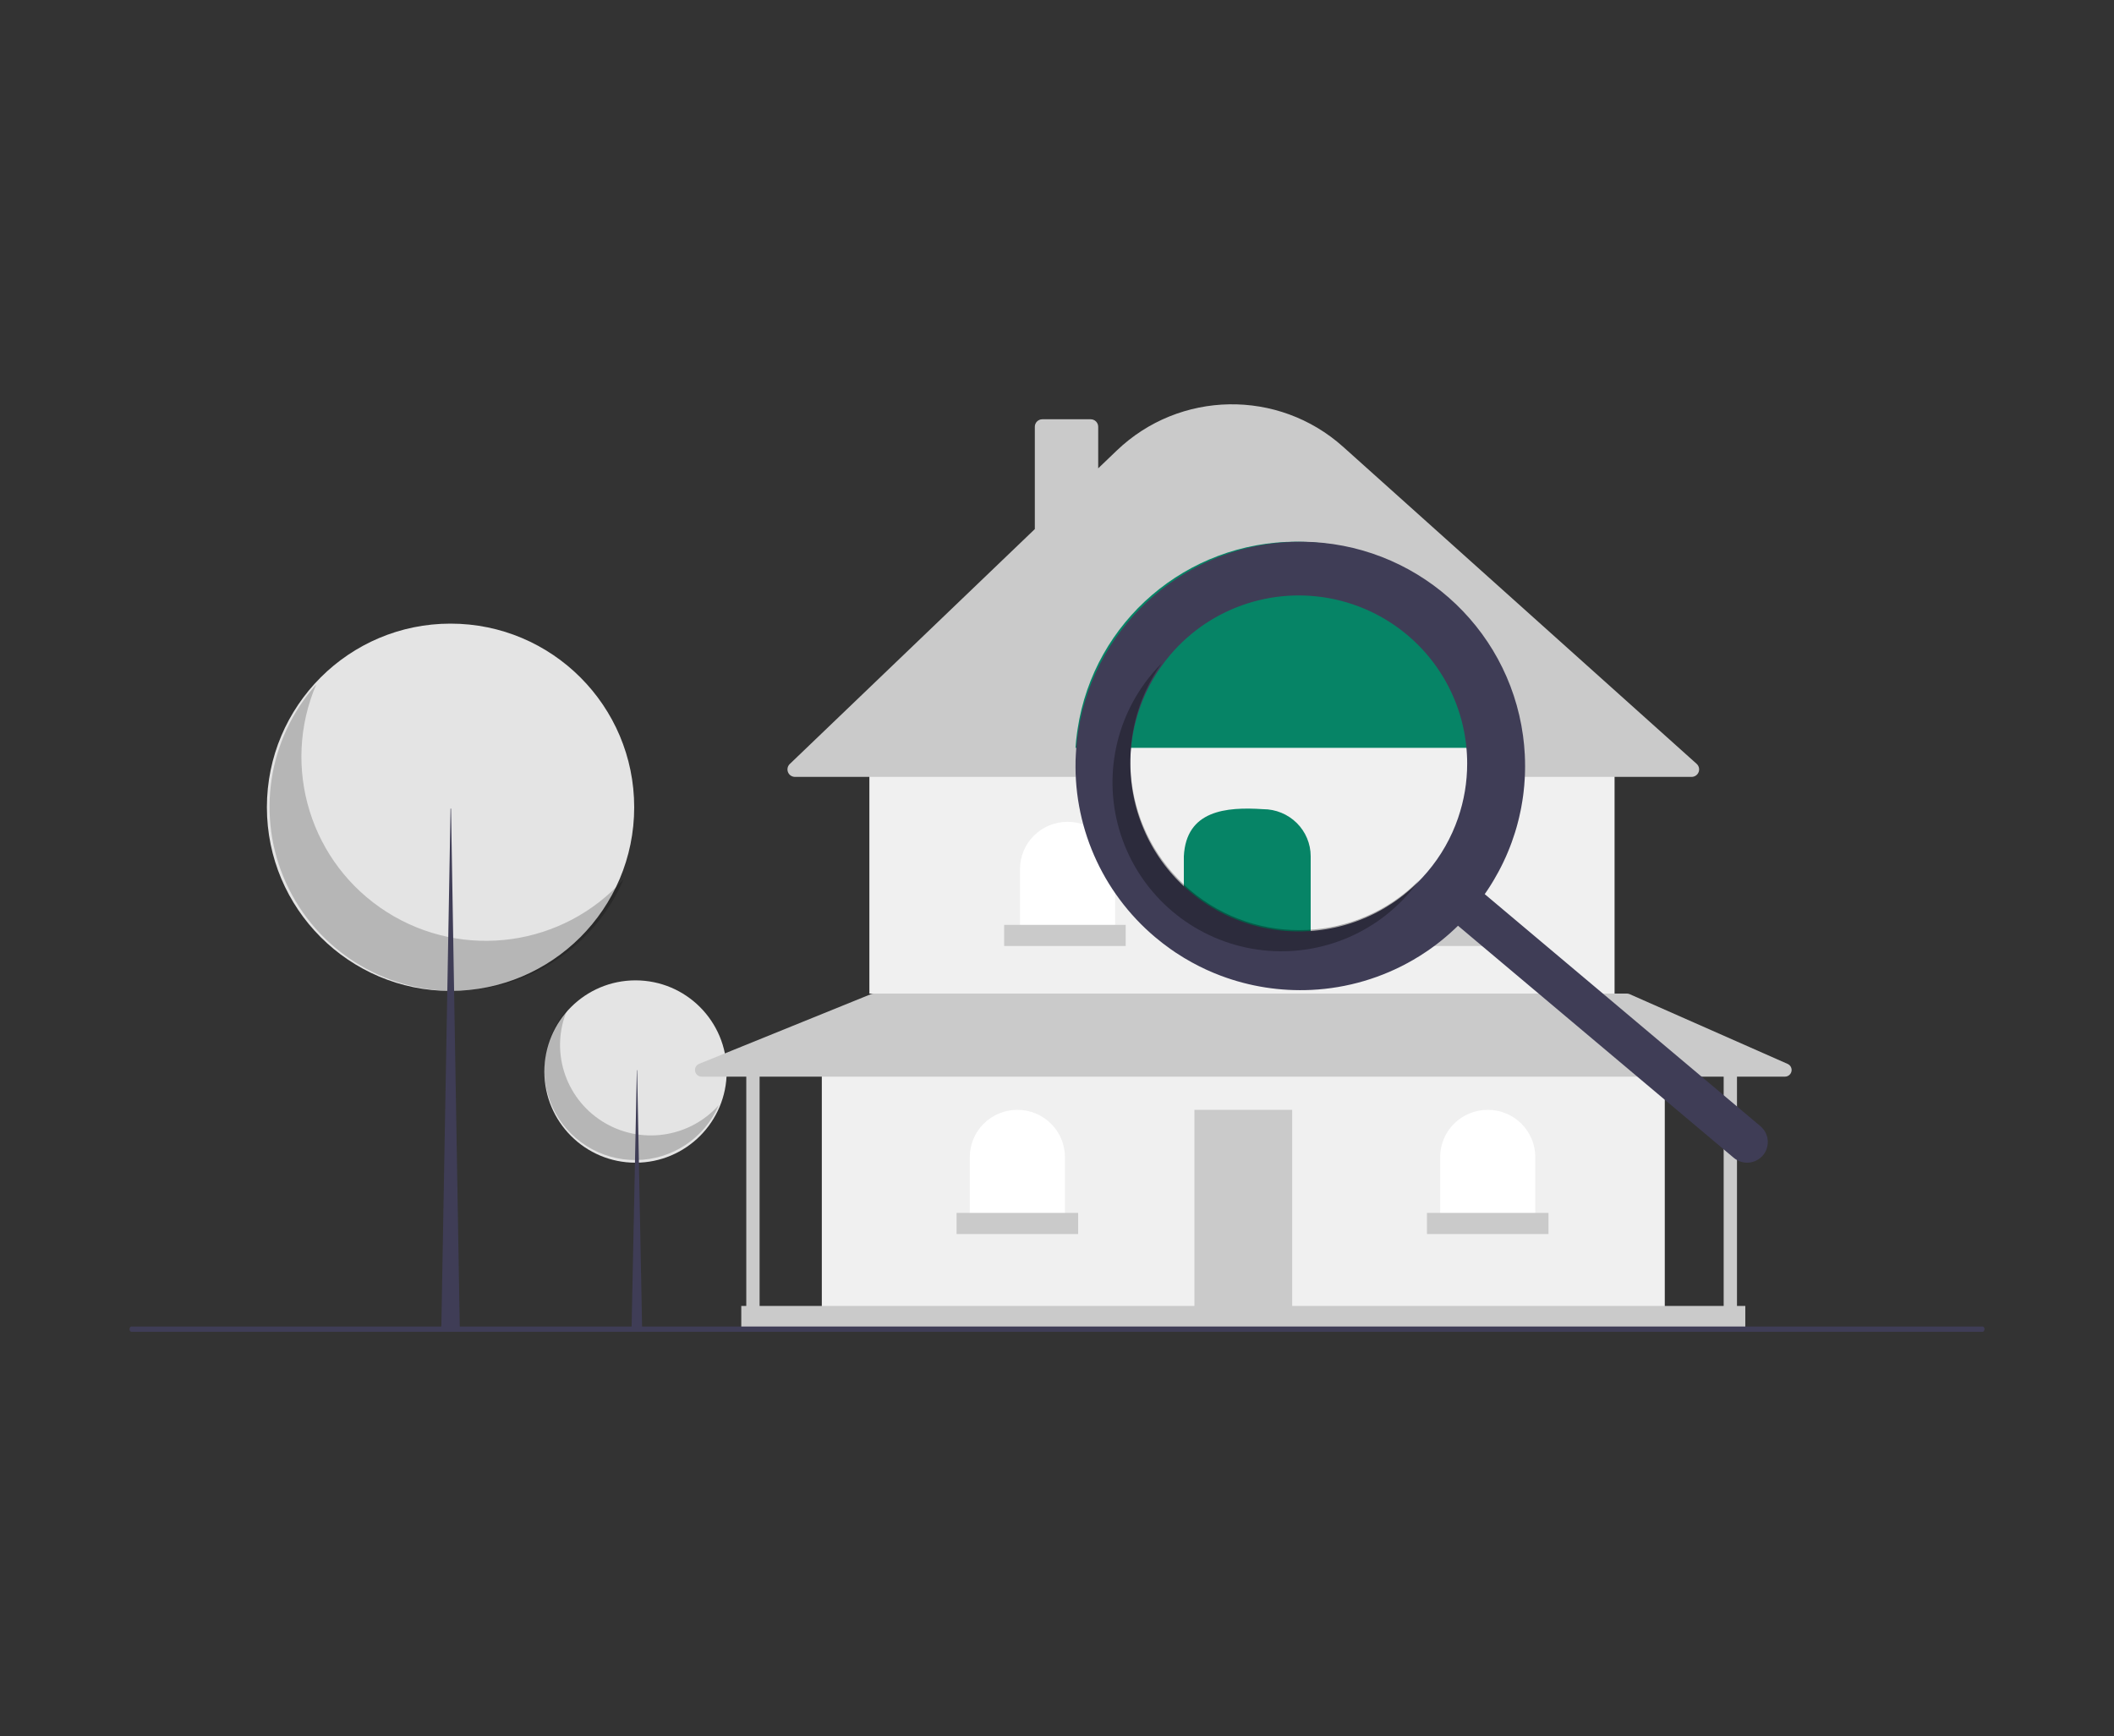 <svg xmlns="http://www.w3.org/2000/svg" xmlns:xlink="http://www.w3.org/1999/xlink" width="800px" height="657px" viewBox="0 0 800 657" version="1.1"><rect x="0" y="0" width="800" height="657" fill="#333333" stroke="none"/><title>Home equity</title><g id="Home-equity" stroke="none" stroke-width="1" fill="none" fill-rule="evenodd"><g id="home-equitiyi" transform="translate(49, 153)" fill-rule="nonzero"><circle id="Oval" fill="#E4E4E4" cx="191.5" cy="252.5" r="34.5"></circle><path d="M165.712,229 C159.089,244.424 164.669,262.355 178.893,271.348 C193.116,280.342 211.791,277.749 223,265.224 C217.647,277.692 205.405,285.839 191.786,285.998 C178.167,286.156 165.738,278.297 160.093,265.957 C154.448,253.617 156.652,239.124 165.712,229 L165.712,229 Z" id="Path" fill="#000000" opacity="0.2"></path><polygon id="Path" fill="#3F3D56" points="192 252 192.105 252 194 350 190 350"></polygon><circle id="Oval" fill="#E4E4E4" cx="121.5" cy="152.5" r="69.5"></circle><path d="M70.689,106 C57.241,137.39 68.571,173.879 97.449,192.183 C126.327,210.486 164.243,205.209 187,179.719 C176.131,205.093 151.278,221.672 123.627,221.995 C95.976,222.318 70.74,206.324 59.279,181.211 C47.818,156.099 52.293,126.603 70.689,106 Z" id="Path" fill="#000000" opacity="0.2"></path><polygon id="Path" fill="#3F3D56" points="121.5 153 121.684 153 125 350 118 350"></polygon><rect id="Rectangle" fill="#F0F0F0" x="262" y="248" width="319" height="95"></rect><rect id="Rectangle" fill="#CACACA" x="403" y="267" width="37" height="75"></rect><rect id="Rectangle" fill="#F0F0F0" x="280" y="136" width="282" height="87"></rect><path d="M591.16,141 L251.84,141 C250.681,141 249.639,140.298 249.206,139.225 C248.773,138.153 249.036,136.926 249.872,136.125 L342.608,47.222 L342.608,8.498 C342.61,6.934 343.881,5.667 345.448,5.665 L363.751,5.665 C365.319,5.667 366.59,6.934 366.591,8.498 L366.591,24.231 L373.596,17.516 C397.374,-5.28 434.764,-5.9 459.289,16.094 L593.059,136.061 C593.933,136.845 594.233,138.086 593.812,139.181 C593.39,140.277 592.336,141 591.16,141 L591.16,141 Z" id="Path" fill="#CACACA"></path><path d="M355,158 L355,158 C359.774,158 364.352,159.882 367.728,163.233 C371.104,166.583 373,171.127 373,175.866 L373,200 L337,200 L337,175.866 C337,171.127 338.896,166.583 342.272,163.233 C345.648,159.882 350.226,158 355,158 Z" id="Path" fill="#FFFFFF"></path><path d="M421,159 L421,159 C430.941,159 439,166.999 439,176.866 L439,201 L403,201 L403,176.866 C403,166.999 411.059,159 421,159 L421,159 Z" id="Path" fill="#FFFFFF"></path><path d="M488,159 L488,159 C497.941,159 506,166.999 506,176.866 L506,201 L470,201 L470,176.866 C470,166.999 478.059,159 488,159 Z" id="Path" fill="#FFFFFF"></path><path d="M514,267 L514,267 C523.941,267 532,274.999 532,284.866 L532,309 L496,309 L496,284.866 C496,274.999 504.059,267 514,267 Z" id="Path" fill="#FFFFFF"></path><path d="M336,267 L336,267 C345.941,267 354,274.999 354,284.866 L354,309 L318,309 L318,284.866 C318,280.127 319.896,275.583 323.272,272.233 C326.648,268.882 331.226,267 336,267 Z" id="Path" fill="#FFFFFF"></path><path d="M627.499,249.621 L567.689,223.215 C567.368,223.073 567.02,223 566.669,223 L281.624,223 C281.299,223 280.976,223.063 280.675,223.185 L215.571,249.591 C214.455,250.044 213.816,251.223 214.047,252.403 C214.278,253.584 215.315,254.436 216.521,254.436 L233.412,254.436 L233.412,341.198 L231.522,341.198 L231.522,350 L611.479,350 L611.479,341.198 L608.328,341.198 L608.328,254.436 L626.479,254.436 C627.67,254.436 628.699,253.604 628.945,252.441 C629.192,251.278 628.588,250.102 627.499,249.621 L627.499,249.621 Z M603.287,341.198 L238.453,341.198 L238.453,254.436 L603.287,254.436 L603.287,341.198 Z" id="Shape" fill="#CACACA"></path><rect id="Rectangle" fill="#CACACA" x="331" y="197" width="46" height="8"></rect><rect id="Rectangle" fill="#CACACA" x="398" y="197" width="46" height="8"></rect><rect id="Rectangle" fill="#CACACA" x="466" y="197" width="46" height="8"></rect><rect id="Rectangle" fill="#CACACA" x="491" y="306" width="46" height="8"></rect><rect id="Rectangle" fill="#CACACA" x="313" y="306" width="46" height="8"></rect><path d="M701.228,351 L0.772,351 C0.346,351 0,350.552 0,350 C0,349.448 0.346,349 0.772,349 L701.228,349 C701.654,349 702,349.448 702,350 C702,350.552 701.654,351 701.228,351 Z" id="Path" fill="#3F3D56"></path><path d="M525,135.539 C525,136.031 524.992,136.53 524.985,137.022 C524.977,137.614 524.961,138.198 524.938,138.79 C524.915,139.305 524.892,139.813 524.861,140.32 C524.768,142.019 524.621,143.71 524.42,145.409 C524.374,145.84 524.32,146.262 524.258,146.693 C524.212,147.023 524.165,147.362 524.111,147.7 C524.057,148.077 524.003,148.453 523.941,148.83 C523.818,149.629 523.678,150.429 523.524,151.228 C523.447,151.628 523.37,152.028 523.284,152.427 C523.122,153.219 522.944,154.019 522.759,154.811 C522.744,154.872 522.728,154.941 522.713,155.003 C522.62,155.395 522.527,155.779 522.427,156.171 C522.396,156.286 522.373,156.394 522.334,156.509 C522.264,156.801 522.187,157.094 522.11,157.386 C522.002,157.793 521.893,158.193 521.778,158.6 C521.592,159.231 521.407,159.853 521.213,160.484 C521.189,160.549 521.169,160.616 521.152,160.683 C520.781,161.875 520.386,163.051 519.954,164.22 C519.73,164.835 519.49,165.457 519.251,166.072 C519.011,166.687 518.764,167.302 518.509,167.909 C518.261,168.501 518.006,169.093 517.751,169.677 C517.689,169.816 517.628,169.954 517.558,170.093 C517.288,170.7 517.009,171.292 516.723,171.884 C516.716,171.891 516.716,171.907 516.708,171.914 C516.484,172.391 516.244,172.868 516.005,173.337 C516.004,173.351 515.999,173.365 515.989,173.375 C515.758,173.836 515.518,174.297 515.271,174.751 L514.876,175.497 L514.83,175.581 C514.336,176.496 513.826,177.403 513.284,178.303 C513.169,178.502 513.053,178.702 512.937,178.894 C512.821,179.094 512.697,179.294 512.574,179.486 C512.496,179.625 512.411,179.763 512.318,179.901 C512.156,180.163 511.994,180.432 511.824,180.693 C511.793,180.747 511.754,180.801 511.724,180.855 C511.43,181.308 511.136,181.754 510.842,182.208 C510.479,182.753 510.108,183.291 509.73,183.83 L501.337,197.19 L500.974,196.89 L500.874,196.798 L500.866,196.798 L500.533,196.521 L499.622,195.752 C499.343,196.021 499.073,196.29 498.795,196.552 C498.687,196.659 498.571,196.759 498.462,196.867 C498.377,196.944 498.3,197.021 498.215,197.098 C483.706,211.192 464.406,219.354 444.135,219.967 L444.112,219.967 C428.767,220.386 413.577,216.82 400.04,209.62 C399.738,209.466 399.445,209.312 399.151,209.136 C397.389,208.182 395.666,207.175 393.973,206.099 C393.966,206.091 393.958,206.091 393.95,206.084 C391.987,204.7 390.071,203.224 388.201,201.656 C367.862,184.602 356.727,159.057 358.116,132.633 C358.139,132.118 358.17,131.61 358.209,131.095 C358.332,129.235 358.523,127.382 358.781,125.537 C358.85,125.022 358.928,124.507 359.005,124 L524.212,124 C524.536,126.352 524.76,128.717 524.884,131.095 C524.961,132.579 525,134.055 525,135.539 Z" id="Path" fill="#F0F0F0"></path><path d="M524.326,122.889 C518.167,82.14 482.979,52 441.562,52 C400.145,52 364.957,82.14 358.798,122.889 C358.72,123.398 358.643,123.914 358.573,124.43 C358.318,126.279 358.127,128.136 358,130 L525,130 C524.876,127.62 524.651,125.249 524.326,122.889 Z" id="Path" fill="#068466"></path><path d="M447,209 L399,209 L399,171.036 C399.886,153.686 414.884,152.285 428.976,153.217 C433.756,153.216 438.341,155.094 441.721,158.435 C445.101,161.777 447,166.31 447,171.036 L447,209 Z" id="Path" fill="#068466"></path><path d="M379.907,123.812 C379.876,124.005 379.837,124.198 379.806,124.391 C379.837,124.198 379.876,124.005 379.915,123.812 L379.907,123.812 Z M378.948,130.929 C378.925,131.222 378.902,131.515 378.887,131.808 C378.902,131.515 378.925,131.222 378.956,130.929 C378.955,130.875 378.958,130.821 378.964,130.767 C378.956,130.821 378.956,130.875 378.948,130.929 L378.948,130.929 Z M379.907,123.812 C379.876,124.005 379.837,124.198 379.806,124.391 C379.837,124.198 379.876,124.005 379.915,123.812 L379.907,123.812 Z M378.887,131.808 C378.902,131.515 378.925,131.222 378.956,130.929 C378.955,130.875 378.958,130.821 378.964,130.767 C378.956,130.821 378.956,130.875 378.948,130.929 C378.925,131.222 378.902,131.515 378.887,131.808 L378.887,131.808 Z M617.698,273.654 C617.548,273.495 617.388,273.346 617.219,273.207 L617.211,273.199 L578.932,240.976 L577.943,240.144 L574.178,236.974 L573.235,236.18 L567.87,231.662 L566.402,230.428 L563.364,227.868 L561.81,226.557 L547.154,214.228 L538.751,207.157 L537.623,206.209 L512.863,185.367 C513.242,184.827 513.613,184.287 513.976,183.74 C514.27,183.285 514.564,182.838 514.858,182.383 C514.889,182.329 514.927,182.275 514.958,182.221 C515.128,181.959 515.291,181.689 515.453,181.427 C515.546,181.288 515.631,181.149 515.708,181.01 C515.832,180.817 515.955,180.617 516.071,180.416 C516.187,180.224 516.303,180.023 516.419,179.823 C516.96,178.921 517.47,178.011 517.965,177.093 L518.012,177.008 L518.406,176.26 C518.653,175.805 518.893,175.343 519.125,174.88 C519.134,174.87 519.14,174.856 519.14,174.842 C519.38,174.371 519.619,173.893 519.844,173.415 C519.851,173.408 519.851,173.392 519.859,173.384 C520.145,172.791 520.423,172.197 520.694,171.588 C520.763,171.449 520.825,171.31 520.887,171.171 C521.142,170.585 521.397,169.992 521.645,169.398 C521.9,168.789 522.147,168.172 522.387,167.555 C522.627,166.938 522.866,166.314 523.09,165.697 C523.515,164.517 523.915,163.335 524.288,162.15 C524.305,162.082 524.326,162.015 524.35,161.949 C524.544,161.317 524.729,160.693 524.915,160.06 C525.03,159.652 525.139,159.251 525.247,158.842 C525.324,158.549 525.402,158.256 525.471,157.963 C525.51,157.847 525.533,157.739 525.564,157.624 C525.664,157.23 525.757,156.845 525.85,156.452 C525.865,156.39 525.881,156.321 525.896,156.259 C526.082,155.465 526.26,154.663 526.422,153.869 C526.507,153.468 526.584,153.067 526.661,152.666 C526.808,151.864 526.955,151.062 527.079,150.26 C527.141,149.882 527.195,149.504 527.249,149.127 C527.303,148.787 527.349,148.448 527.396,148.116 C527.458,147.685 527.512,147.26 527.558,146.829 C527.759,145.125 527.906,143.428 527.999,141.724 C528.03,141.215 528.053,140.706 528.076,140.19 C528.099,139.596 528.115,139.01 528.122,138.416 C528.13,137.923 528.138,137.422 528.138,136.928 C528.138,135.44 528.099,133.96 528.022,132.471 C527.898,130.089 527.674,127.716 527.349,125.354 C521.625,83.619 486.073,52.39 443.845,52.004 C401.617,51.617 365.497,82.189 359.005,123.812 C358.928,124.321 358.85,124.838 358.781,125.354 C358.526,127.205 358.335,129.063 358.209,130.929 C358.17,131.446 358.139,131.955 358.116,132.471 C356.727,158.976 367.865,184.6 388.209,201.706 C390.08,203.279 391.997,204.759 393.96,206.147 C393.968,206.155 393.976,206.155 393.983,206.163 C394.64,206.625 395.297,207.08 395.962,207.527 C397.021,208.221 398.088,208.9 399.162,209.548 C399.247,209.594 399.333,209.648 399.418,209.694 C400.345,210.249 401.281,210.781 402.216,211.298 L402.223,211.298 C405.705,213.207 409.319,214.867 413.038,216.264 C423.948,220.358 435.584,222.179 447.228,221.615 L447.251,221.615 C460.84,220.959 474.073,217.053 485.832,210.226 C487.54,209.239 489.225,208.183 490.872,207.057 C491.281,206.779 491.698,206.494 492.1,206.209 C492.595,205.862 493.09,205.499 493.585,205.137 C493.592,205.137 493.592,205.129 493.6,205.129 C493.637,205.099 493.676,205.07 493.716,205.044 C494.048,204.79 494.389,204.536 494.713,204.289 C494.798,204.227 494.883,204.165 494.968,204.096 C494.991,204.08 495.012,204.062 495.03,204.042 C495.223,203.903 495.409,203.749 495.602,203.602 C495.795,203.456 495.981,203.302 496.174,203.148 C496.207,203.127 496.238,203.104 496.267,203.078 C496.483,202.901 496.7,202.731 496.916,202.554 C497.14,202.377 497.357,202.192 497.566,202.014 C497.782,201.837 497.991,201.659 498.207,201.474 C498.393,201.32 498.586,201.158 498.772,200.989 C498.833,200.942 498.887,200.888 498.949,200.834 C498.973,200.812 498.999,200.791 499.027,200.773 C499.282,200.557 499.529,200.333 499.777,200.11 C499.838,200.056 499.892,200.002 499.954,199.948 C500.333,199.608 500.712,199.269 501.083,198.914 C501.168,198.837 501.261,198.752 501.346,198.675 C501.431,198.598 501.508,198.521 501.593,198.444 C501.701,198.336 501.817,198.236 501.925,198.128 C502.204,197.866 502.474,197.596 502.752,197.326 L503.665,198.097 L503.997,198.375 L504.005,198.375 L504.105,198.467 L504.469,198.768 L509.864,203.317 L509.98,203.417 L510.073,203.487 L510.684,204.003 L511.905,205.037 L513.126,206.062 L513.304,206.209 L518.986,210.989 L519.774,211.653 L525.255,216.264 L553.624,240.144 L554.613,240.976 L593.441,273.654 L603.397,282.036 L607.1,285.151 C608.687,286.491 610.743,287.146 612.815,286.973 C614.887,286.799 616.805,285.811 618.146,284.226 C618.702,283.574 619.144,282.834 619.453,282.036 C620.6,279.143 619.91,275.847 617.698,273.654 L617.698,273.654 Z M393.782,94.913 C409.609,76.204 434.799,68.222 458.548,74.39 C482.297,80.558 500.386,99.78 505.056,123.812 C505.157,124.329 505.249,124.838 505.334,125.354 C505.651,127.197 505.883,129.063 506.022,130.929 C506.061,131.446 506.1,131.955 506.123,132.471 C506.192,133.628 506.223,134.792 506.223,135.949 C506.228,142.965 505.063,149.933 502.776,156.567 L502.776,156.575 C500.22,164.014 496.296,170.912 491.204,176.916 C491.096,177.039 490.987,177.17 490.871,177.294 C489.851,178.497 488.777,179.653 487.671,180.756 C487.664,180.764 487.656,180.779 487.648,180.787 C487.269,181.165 486.883,181.55 486.496,181.905 C485.708,182.668 484.904,183.393 484.085,184.087 C482.855,185.159 481.595,186.164 480.305,187.102 C479.872,187.418 479.439,187.726 478.998,188.035 C478.565,188.343 478.125,188.636 477.684,188.929 C476.803,189.515 475.906,190.078 475.002,190.61 C474.553,190.88 474.09,191.142 473.633,191.397 C473.177,191.659 472.714,191.905 472.25,192.145 C471.786,192.391 471.322,192.63 470.851,192.862 C469.915,193.332 468.972,193.771 468.014,194.18 C467.535,194.396 467.055,194.596 466.576,194.782 C466.274,194.905 465.981,195.028 465.679,195.136 C465.561,195.191 465.44,195.237 465.316,195.275 C465.154,195.344 464.991,195.406 464.829,195.46 C464.776,195.484 464.722,195.505 464.667,195.522 C464.334,195.653 464.01,195.769 463.67,195.884 C463.182,196.062 462.695,196.224 462.201,196.378 C461.706,196.54 461.219,196.694 460.724,196.833 C460.23,196.987 459.727,197.126 459.232,197.257 C458.73,197.396 458.235,197.527 457.733,197.642 C457.199,197.781 456.666,197.904 456.125,198.02 C455.653,198.128 455.19,198.221 454.718,198.305 C454.277,198.398 453.829,198.475 453.389,198.552 C452.77,198.66 452.152,198.76 451.526,198.845 C451.185,198.899 450.853,198.945 450.513,198.976 C450.366,198.999 450.227,199.015 450.088,199.03 C449.655,199.092 449.222,199.138 448.797,199.177 C448.681,199.184 448.573,199.2 448.464,199.208 C447.993,199.254 447.514,199.292 447.042,199.331 C446.03,199.4 445.025,199.447 444.012,199.47 C443.502,199.477 442.984,199.485 442.474,199.485 C441.964,199.485 441.453,199.477 440.943,199.462 C440.943,199.462 440.943,199.47 440.935,199.462 C440.928,199.47 440.928,199.47 440.92,199.462 C440.918,199.464 440.915,199.465 440.912,199.465 C440.909,199.465 440.907,199.464 440.904,199.462 C440.879,199.47 440.852,199.47 440.827,199.462 C440.464,199.462 440.101,199.447 439.745,199.423 C439.482,199.416 439.212,199.408 438.941,199.385 C438.578,199.369 438.215,199.346 437.851,199.315 C437.735,199.315 437.619,199.3 437.503,199.292 C437.449,199.291 437.395,199.286 437.341,199.277 C436.97,199.246 436.591,199.215 436.22,199.177 C436.035,199.161 435.841,199.146 435.656,199.123 C435.091,199.061 434.527,198.992 433.971,198.915 C433.337,198.837 432.703,198.745 432.077,198.629 C431.783,198.591 431.497,198.537 431.211,198.483 C430.832,198.421 430.454,198.352 430.075,198.275 C429.68,198.197 429.286,198.12 428.892,198.028 C428.575,197.958 428.25,197.889 427.934,197.812 C427.779,197.781 427.624,197.743 427.477,197.704 C426.666,197.511 425.862,197.303 425.066,197.072 C424.563,196.933 424.061,196.786 423.566,196.632 C422.886,196.424 422.213,196.2 421.541,195.961 C421.278,195.877 421.023,195.784 420.76,195.684 C420.497,195.599 420.242,195.499 419.979,195.399 C419.74,195.314 419.5,195.221 419.268,195.129 C418.882,194.982 418.503,194.828 418.124,194.674 C417.343,194.357 416.578,194.026 415.813,193.671 C415.38,193.463 414.947,193.263 414.522,193.055 C412.845,192.245 411.193,191.345 409.567,190.356 C409.165,190.117 408.763,189.862 408.361,189.608 C407.859,189.299 407.372,188.975 406.885,188.652 C406.614,188.467 406.351,188.289 406.088,188.104 C405.601,187.765 405.122,187.418 404.651,187.071 C404.403,186.894 404.156,186.709 403.916,186.523 C403.058,185.876 402.216,185.197 401.389,184.503 C400.994,184.172 400.6,183.832 400.214,183.486 C400.051,183.347 399.889,183.2 399.727,183.054 C399.541,182.884 399.356,182.722 399.178,182.545 L399.162,182.529 C398.892,182.29 398.621,182.036 398.358,181.781 C397.949,181.396 397.547,181.003 397.16,180.602 C396.758,180.208 396.372,179.8 395.993,179.399 C395.607,178.998 395.236,178.589 394.872,178.173 C394.501,177.764 394.138,177.348 393.782,176.924 C393.434,176.523 393.094,176.106 392.77,175.698 C391.981,174.726 391.229,173.737 390.512,172.729 C390.18,172.266 389.863,171.804 389.554,171.333 C389.222,170.855 388.904,170.37 388.603,169.884 C388.286,169.398 387.985,168.904 387.691,168.403 C387.683,168.386 387.673,168.371 387.66,168.357 C387.08,167.378 386.524,166.391 386.006,165.388 C385.472,164.371 384.97,163.343 384.498,162.304 C384.259,161.787 384.027,161.263 383.811,160.739 C383.362,159.682 382.945,158.626 382.558,157.554 C382.365,157.038 382.187,156.521 382.009,155.997 C382.004,155.962 381.993,155.928 381.978,155.897 C381.623,154.832 381.298,153.761 381.012,152.681 C381.004,152.666 381.004,152.65 380.997,152.635 C380.85,152.103 380.711,151.571 380.587,151.031 C380.463,150.561 380.355,150.09 380.255,149.612 C380.139,149.08 380.023,148.548 379.922,148.009 C379.868,147.731 379.814,147.453 379.768,147.176 C379.721,146.944 379.683,146.705 379.644,146.474 C379.605,146.243 379.567,146.004 379.528,145.765 C379.451,145.294 379.381,144.824 379.319,144.354 C379.242,143.798 379.18,143.243 379.118,142.68 C379.049,142.01 378.987,141.339 378.933,140.66 C378.894,140.205 378.871,139.743 378.848,139.28 C378.825,138.856 378.801,138.432 378.794,138.008 C378.786,137.985 378.786,137.961 378.794,137.938 C378.792,137.936 378.79,137.934 378.79,137.931 C378.79,137.928 378.792,137.925 378.794,137.923 C378.786,137.915 378.786,137.915 378.794,137.908 C378.792,137.905 378.79,137.903 378.79,137.9 C378.79,137.897 378.792,137.894 378.794,137.892 C378.786,137.722 378.778,137.553 378.778,137.383 C378.763,136.882 378.755,136.381 378.755,135.88 C378.755,135.425 378.763,134.977 378.771,134.523 C378.786,133.89 378.809,133.258 378.84,132.626 C378.84,132.487 378.855,132.356 378.863,132.217 C378.871,132.078 378.879,131.947 378.886,131.808 C378.902,131.515 378.925,131.222 378.956,130.929 C378.955,130.875 378.957,130.821 378.964,130.767 C378.987,130.436 379.018,130.104 379.049,129.773 C379.111,129.11 379.188,128.439 379.273,127.776 C379.319,127.444 379.358,127.113 379.412,126.781 C379.443,126.55 379.482,126.311 379.52,126.072 C379.551,125.833 379.59,125.594 379.636,125.355 C379.69,125.038 379.745,124.715 379.806,124.391 C379.837,124.198 379.876,124.005 379.915,123.812 C380.061,123.041 380.224,122.27 380.401,121.499 C380.579,120.72 380.78,119.949 380.997,119.178 C381.205,118.399 381.437,117.621 381.685,116.842 C381.801,116.449 381.924,116.063 382.064,115.678 C382.318,114.899 382.589,114.128 382.891,113.364 C383.03,112.987 383.177,112.601 383.339,112.223 C383.648,111.46 383.973,110.696 384.305,109.949 C384.475,109.571 384.645,109.193 384.831,108.815 C385.179,108.067 385.542,107.319 385.936,106.587 C386.315,105.839 386.725,105.106 387.142,104.381 C387.56,103.657 387.992,102.932 388.449,102.215 C388.657,101.86 388.889,101.498 389.129,101.151 C389.593,100.441 390.079,99.732 390.574,99.038 C391.572,97.634 392.646,96.254 393.782,94.913 Z M378.948,130.929 C378.925,131.222 378.902,131.515 378.887,131.808 C378.902,131.515 378.925,131.222 378.956,130.929 C378.955,130.875 378.958,130.821 378.964,130.767 C378.956,130.821 378.956,130.875 378.948,130.929 Z M379.907,123.812 C379.876,124.005 379.837,124.198 379.806,124.391 C379.837,124.198 379.876,124.005 379.915,123.812 L379.907,123.812 Z" id="Shape" fill="#3F3D56"></path><path d="M401.462,183.922 C376.034,162.467 371.316,125.099 390.615,98 C389.392,99.231 388.211,100.52 387.07,101.867 C372.342,119.318 368.044,143.3 375.796,164.779 C383.548,186.258 402.173,201.97 424.653,205.997 C447.134,210.024 470.056,201.754 484.784,184.302 C485.922,182.953 486.994,181.572 488,180.158 C464.529,203.737 426.893,205.373 401.462,183.922 L401.462,183.922 Z" id="Path" fill="#000000" opacity="0.3"></path></g></g></svg>